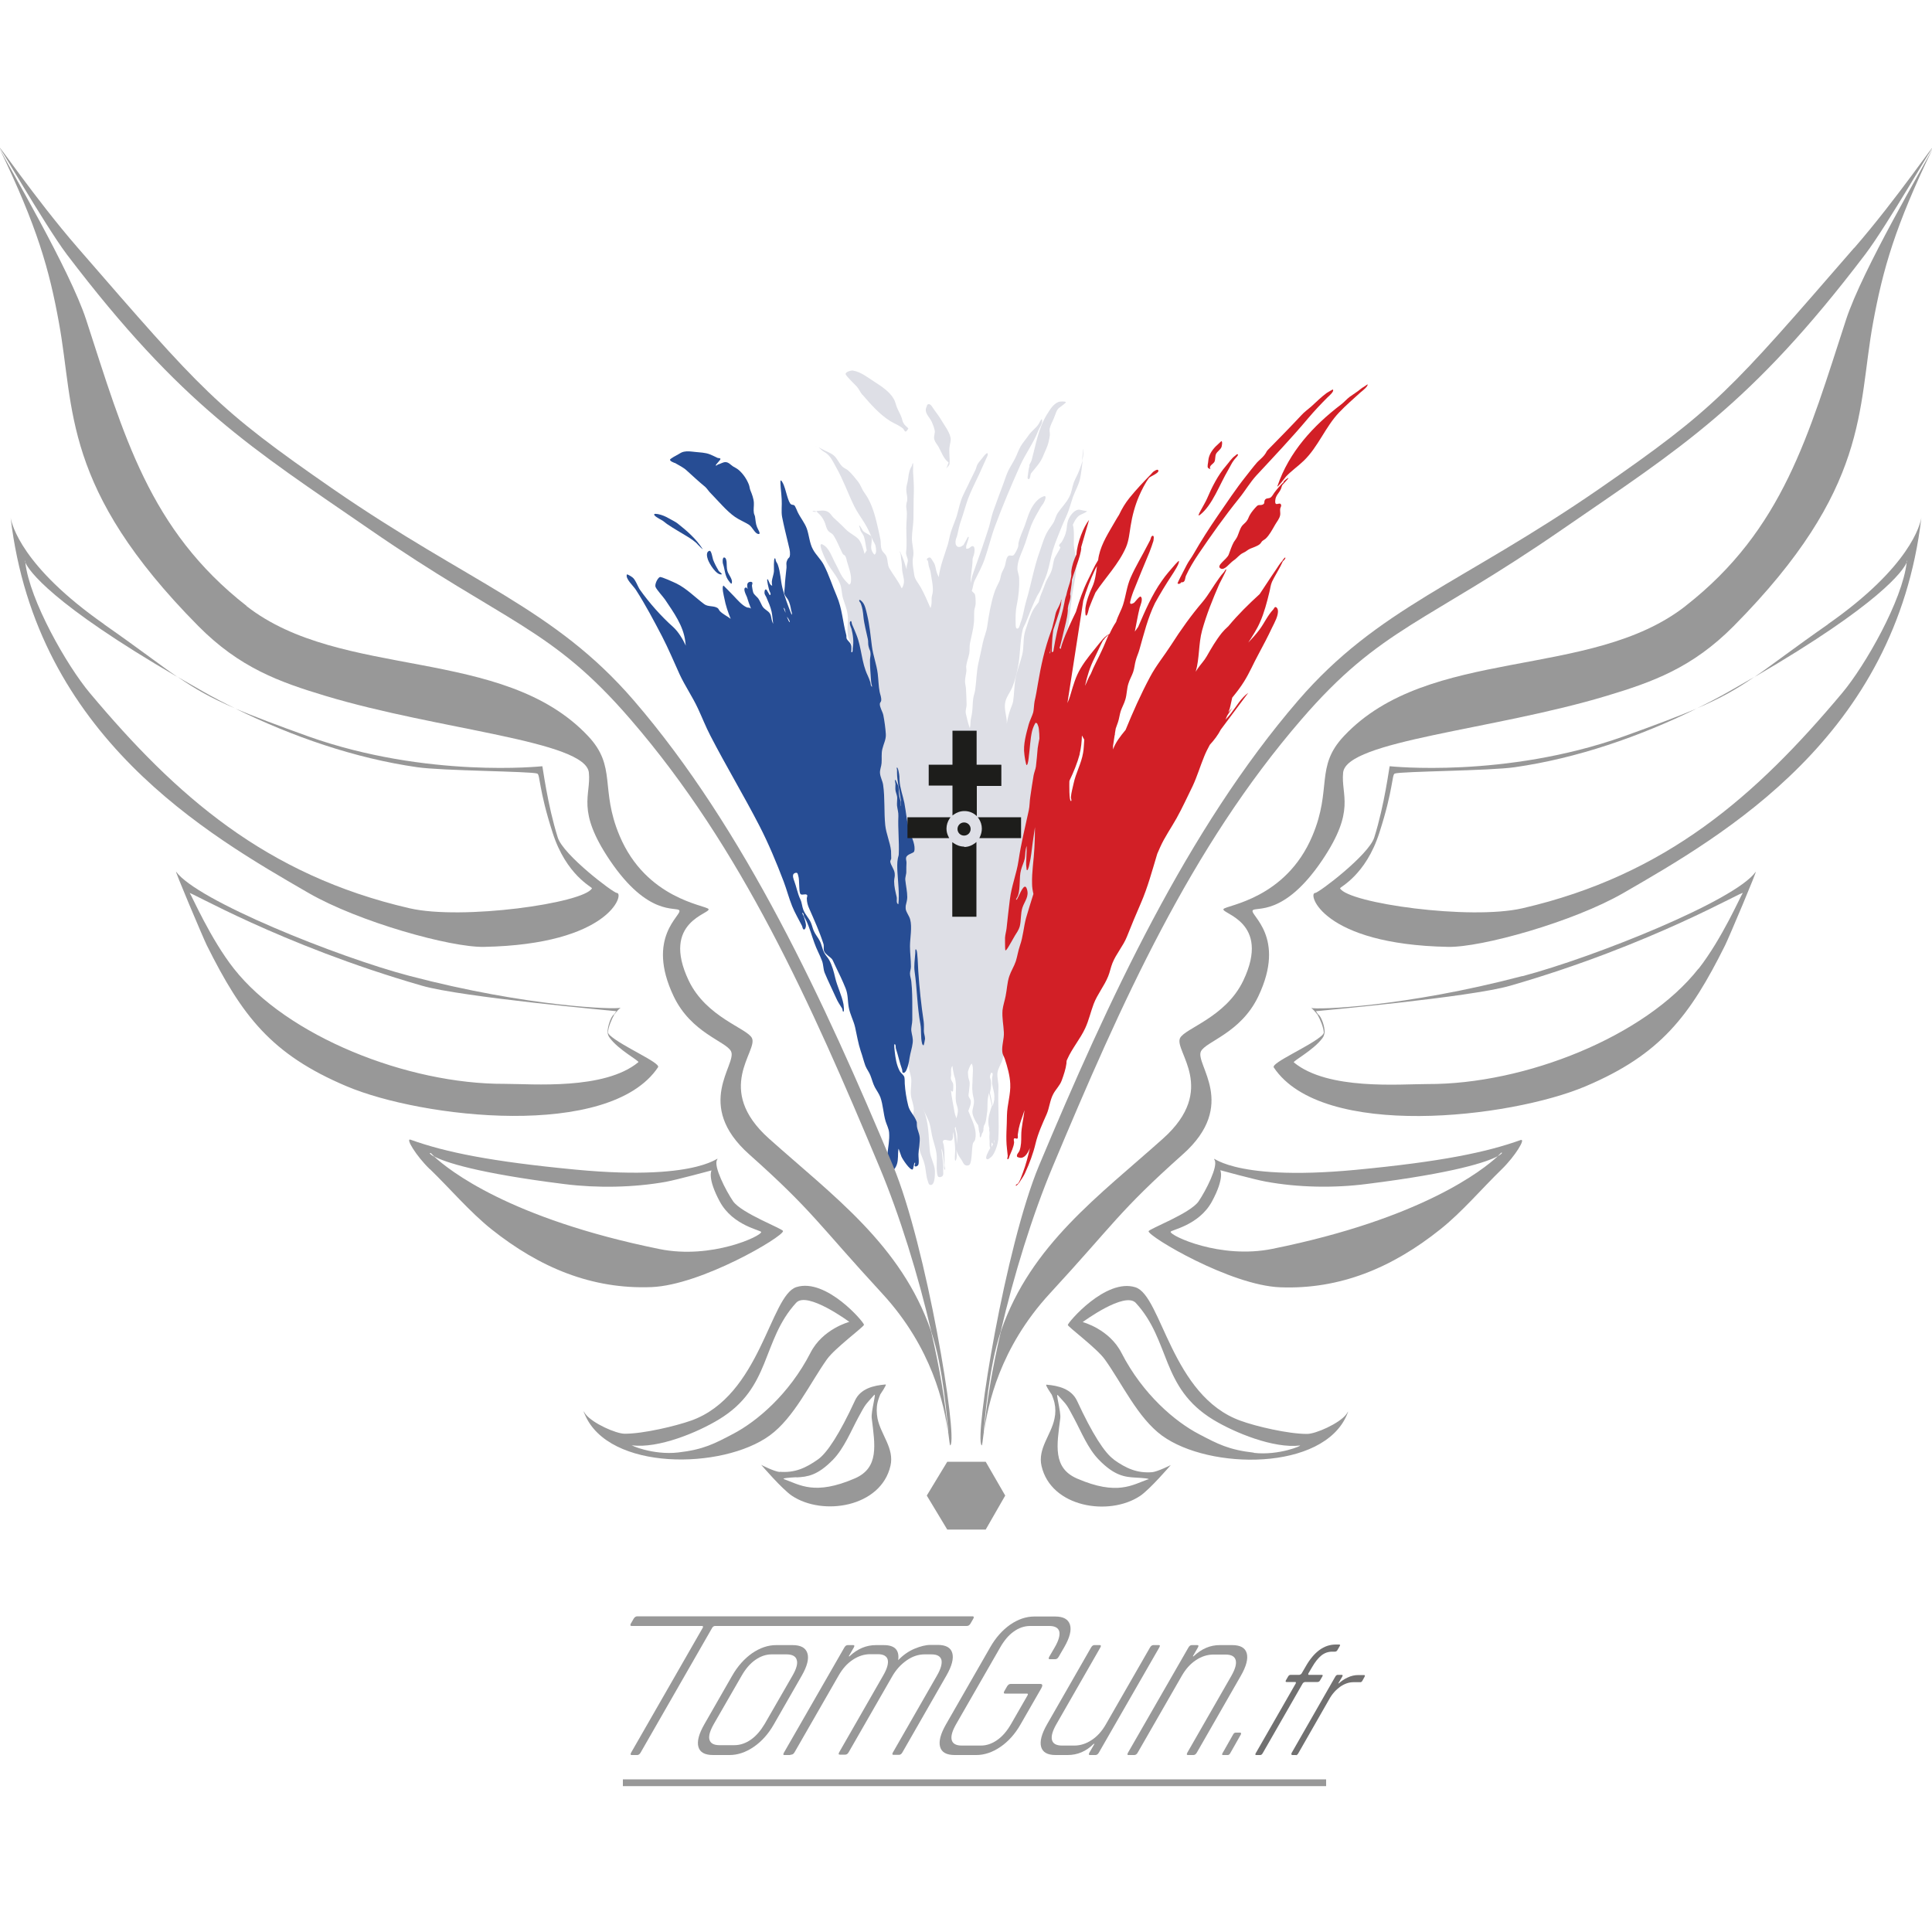 <?xml version="1.0" encoding="UTF-8"?><svg id="Calque_5" xmlns="http://www.w3.org/2000/svg" viewBox="0 0 100 100"><g id="Emblem"><g id="Flag"><path d="M44.65,20.44c.42.49.88,1.01,1.42,1.35.23.14.46.22.67.39.05.05.07.15.14.16.03,0,.15-.15.13-.17-.08-.09-.18-.15-.24-.26-.06-.09-.07-.21-.11-.31-.06-.17-.16-.33-.23-.5-.06-.15-.09-.32-.18-.47-.2-.35-.63-.64-.96-.85-.35-.22-.73-.54-1.15-.6-.08-.01-.38.06-.37.18,0,.09.49.55.57.64.12.13.18.3.3.44Z" style="fill:#dedfe6; stroke-width:0px;"/><path d="M48.38,22.38c0,.14-.06.22-.02.37.04.14.15.26.22.38.16.29.25.6.52.81l-.12.32c.05-.1.16-.15.17-.27.02-.29-.04-.59,0-.87.02-.16.08-.31.05-.47-.07-.33-.32-.63-.48-.91-.13-.23-.3-.42-.44-.64-.05-.08-.15-.24-.27-.16-.03.02-.03.06-.04.09-.17.32.12.52.25.79.07.16.17.39.17.57Z" style="fill:#dedfe6; stroke-width:0px;"/><path d="M53.29,24.11c-.06.17-.07.4-.1.58-.02.11.07.15.11.06.05-.1.01-.18.09-.28.23-.29.45-.5.6-.86.1-.26.23-.48.29-.76.02-.1.05-.22.06-.32.01-.12-.03-.22-.01-.34.04-.19.15-.37.22-.55.07-.15.13-.43.27-.53.03-.02.36-.26.35-.29-.02-.06-.32-.04-.37-.02-.29.11-.45.4-.61.65-.45.73-.57,1.55-.79,2.36-.03.1-.09.18-.13.28Z" style="fill:#dedfe6; stroke-width:0px;"/><path d="M42.07,26.48s.13.02.19.01c-.02-.02-.04-.03-.09-.04-.04,0-.12-.01-.1.02Z" style="fill:#dedfe6; stroke-width:0px;"/><path d="M42.34,23.17c-.06-.04-.15-.08-.15-.08,0,0,.07.04.15.08Z" style="fill:#dedfe6; stroke-width:0px;"/><path d="M56.06,23.25s-.04.51-.05.56c0,.01,0,.03,0,.04.03-.12.06-.25.06-.36,0-.1,0-.23,0-.23Z" style="fill:#dedfe6; stroke-width:0px;"/><path d="M56.28,26.46s-.22-.04-.23-.04c-.07-.01-.17-.05-.24-.04-.24.04-.46.35-.53.57-.05.15-.06.32-.08.48-.02.06-.03.13-.05.2-.04.13-.15.36-.21.44-.04.05-.12.1-.12.18,0,.03.06.05.06.08.01.08-.29.49-.32.63-.05.18-.07.4-.13.57-.07.21-.2.38-.29.58-.07.17-.12.33-.19.5-.08.17-.14.36-.19.56-.09.12-.19.24-.26.36-.19.32-.31.76-.43,1.11-.13.4-.06.84-.16,1.25-.1.4-.26.79-.34,1.2-.08.4-.07.81-.13,1.21-.03.16-.11.31-.16.47-.08.22-.13.46-.17.69,0-.04,0-.08,0-.13-.02-.3-.13-.61-.09-.91.04-.33.26-.56.38-.86.13-.31.21-.66.28-.99.14-.64.1-1.32.25-1.96.03-.15.13-.28.18-.42.18-.45.35-.91.57-1.34.05-.1.13-.2.17-.3.11-.28.24-.57.34-.86.13-.4.19-.83.31-1.23.13-.42.3-.8.46-1.21.11-.28.26-.56.36-.85.08-.23.14-.46.22-.69.12-.32.3-.62.37-.96.06-.3.09-.61.13-.92-.05.18-.12.36-.18.52-.08.22-.2.41-.28.62-.09.25-.11.52-.24.76-.15.3-.4.54-.59.82-.09.14-.13.31-.2.46-.08.15-.19.28-.28.42-.22.34-.32.73-.45,1.1-.31.85-.45,1.74-.71,2.6-.11.36-.14.73-.28,1.08-.02.06-.07.29-.14.32-.13.05-.12-.18-.12-.23-.01-.33-.01-.66.06-.99.09-.44.14-.91.12-1.37,0-.17-.09-.34-.09-.51,0-.35.16-.69.29-1.01.17-.41.27-.83.43-1.24.13-.32.33-.65.5-.95.05-.08.12-.15.16-.24.03-.06.17-.37-.02-.3-.31.1-.54.42-.68.71-.13.26-.19.51-.29.78-.11.3-.26.6-.33.91-.02.08,0,.16-.03.23-.03.1-.14.32-.21.4-.1.11-.23-.05-.33.1-.09.14-.09.33-.14.48-.04.13-.12.25-.17.38-.05.13-.05.27-.11.4-.1.21-.21.41-.28.64-.17.55-.27,1.12-.35,1.69-.04.29-.17.57-.23.86-.07.35-.15.71-.23,1.06-.1.46-.1.94-.17,1.41-.02.13-.07.25-.09.38-.04.24-.03.48-.06.72-.02.21-.09.38-.09.6,0,.08-.01.16-.03.25,0-.02-.01-.03-.02-.05-.08-.22-.14-.49-.19-.72-.03-.17.05-.32.04-.49,0-.25-.02-.49-.03-.74,0-.14-.05-.28-.05-.43,0-.18.05-.34.07-.52.01-.11-.03-.21,0-.32.03-.2.11-.4.15-.6.03-.18,0-.36.04-.55.07-.35.17-.69.2-1.05.02-.21,0-.43.02-.64.02-.12.07-.23.07-.36,0-.12,0-.37-.05-.48,0-.01-.12-.12-.13-.13,0,0-.01-.02-.02-.03,0,0,0,0,0,0,.07-.18.07-.38.16-.55.18-.37.38-.72.51-1.11.19-.54.32-1.11.52-1.65.4-1.08.84-2.12,1.31-3.17.28-.62.7-1.18.94-1.81.06-.16.2-.32.2-.5,0-.03,0-.09-.03-.09-.02,0-.14.23-.15.25-.15.22-.36.35-.52.58-.13.19-.29.37-.41.57-.11.19-.18.41-.28.61-.11.22-.25.43-.36.65-.1.21-.17.44-.25.66-.18.49-.37.98-.54,1.47-.09.27-.14.55-.22.82-.26.81-.54,1.62-.83,2.42-.05.15-.07.3-.1.45-.03-.39.09-.81.09-1.2,0-.04,0-.08.02-.12,0-.02.01-.04.02-.06.04-.08.13-.49-.02-.53-.12-.03-.16.16-.35.13,0-.04,0-.09,0-.14.03-.08.05-.17.08-.25,0-.02.09-.22.03-.23-.02,0-.08.11-.08.12-.05.1-.11.2-.17.31-.05.03-.11.08-.15.09-.21.06-.28-.11-.26-.3.01-.11.07-.21.09-.31.06-.25.1-.5.19-.74.13-.37.23-.75.36-1.12.16-.43.38-.85.57-1.26.13-.27.24-.55.37-.82.02-.05.13-.23.07-.29-.05-.04-.23.2-.25.23-.08.11-.18.2-.25.32-.06.09-.07.2-.12.31-.09.2-.2.39-.29.59-.15.34-.34.65-.46,1-.11.32-.16.66-.28.97-.08.22-.17.43-.24.65-.07.22-.1.44-.16.65-.17.55-.4,1.11-.47,1.69-.04-.07-.07-.15-.1-.23-.07-.2-.06-.4-.19-.57-.03-.04-.1-.19-.16-.21-.06-.02-.19.04-.16.12,0,.02.04.03.05.05.01.02.03.19.03.2.02.14.09.26.11.4.04.32.14.68.11,1.01-.01.11-.06.22-.06.34,0,.18.01.34-.06.49-.16-.36-.31-.73-.51-1.08-.12-.21-.3-.4-.33-.64-.03-.23-.09-.49-.08-.72,0-.13.04-.25.04-.38,0-.26-.08-.51-.08-.77,0-.34.07-.67.08-1.01.01-.47,0-.93.02-1.4.01-.36-.02-.7-.04-1.06,0-.03.01-.43,0-.43-.04-.02-.04.09-.06.13-.02.04-.04.07-.06.11-.12.24-.11.45-.16.7-.03.15-.08.28-.07.44,0,.15.05.29.05.44,0,.22-.02.09-.05.32-.02.15.03.29.03.44,0,.26-.03.52-.03.78,0,.42.04.81-.01,1.23-.02.16.08.29.09.44,0,.08-.05.24-.06.31,0,.05,0,.1,0,.15-.05-.14-.1-.29-.14-.43-.02-.06-.18-.48-.22-.5-.03-.02.03.07.04.11.03.13.02.26.05.39.03.17.02.34.04.5.04.32.17.53.02.84-.01.03-.03.05-.05.07-.17-.37-.45-.71-.64-1.04-.1-.18-.07-.4-.14-.59-.06-.16-.17-.2-.24-.34-.09-.2-.04-.35-.08-.56-.03-.18-.08-.37-.12-.56-.12-.53-.26-1.1-.53-1.58-.07-.13-.17-.25-.24-.37-.09-.15-.15-.33-.26-.47-.15-.19-.33-.42-.51-.58-.09-.09-.22-.12-.31-.21-.18-.17-.26-.43-.46-.59-.18-.14-.42-.21-.62-.33-.05-.03-.11-.06-.17-.09.02,0,.03.02.04.03.1.08.16.16.27.22.31.16.45.5.62.8.37.65.61,1.35.94,2.02.14.29.35.57.52.85.16.26.3.54.4.82.05.14.15.24.18.39.02.1.07.38-.06.44,0,0,0,0,0,0-.07-.07-.12-.16-.15-.25-.07-.21.08-.52-.03-.71-.04-.07-.31-.16-.41-.27-.02-.02-.17-.3-.19-.28-.03.03.02.09.03.13.01.04.02.09.03.13.05.12.14.19.18.32.07.23.09.48.14.71-.04.06-.08.12-.11.18-.08-.31-.18-.63-.34-.79-.19-.18-.43-.28-.62-.47-.21-.22-.44-.42-.66-.63-.08-.08-.13-.18-.22-.25-.2-.15-.4-.1-.63-.08,0,0-.02,0-.03,0,.03.03.04.06.09.1.19.16.33.39.4.64.03.11.08.25.16.32.1.09.17.09.25.21.18.29.3.61.45.91.07.13.09.05.16.17.04.06.06.19.08.26.08.29.21.6.21.9,0,.13,0,.27-.1.3-.12-.12-.23-.23-.34-.39-.14-.21-.21-.41-.33-.63-.23-.41-.35-.89-.71-1.06-.27-.13.09.63.22.9.2.4.54.73.7,1.16.09.25.07.52.16.78.11.33.22.6.24.96.01.32-.07.66.01.97.04.17.16.32.19.49.06.32.09.65.17.97.06.27.19.51.25.78.05.25.04.52.11.77.07.28.23.54.31.83.06.25.06.51.1.77.05.28.2.53.25.82.2,1.19.16,2.42.29,3.62.05.48.11.99.2,1.46.05.27.19.53.2.81,0,.19-.04.38-.03.57.05.76.28,1.5.38,2.25.07.52.16,1.03.23,1.55.04.27,0,.54.04.81.04.27.12.52.14.8.02.21,0,.43.02.64.03.28.07.23.12.5.07.37.03.74.06,1.11.03.26.1.5.1.77,0,.33.04.66.03.99,0,.33-.07.65-.02.98.03.25.14.47.13.73,0,.24-.05.49-.02.73.03.24.14.46.15.71,0,.16-.06.31-.04.47,0,.02,0,.05.01.07-.01.01-.02.02-.04.04l.09.16c.02.06.04.13.05.19.08.47.13.92.29,1.38.07.19.14.33.19.52.08.29.07.6.17.88.03.08.04.19.12.21.28.07.25-.65.25-.75-.03-.34-.22-.63-.26-.98-.06-.6-.05-1.27-.22-1.85-.04-.15-.1-.28-.16-.41.11.25.25.49.34.74.1.29.11.57.19.86.1.37.21.64.21,1.04,0,.13-.04.86.08.93.06.04.18.01.22-.05.06-.08.02-.19.03-.29.02-.28-.03-.55-.06-.83,0-.09-.06-.34-.02-.26.09.18.09.61.13.82.01.08-.03.19.03.24.06.05-.01-.15-.01-.23,0-.08,0-.17,0-.25,0-.27,0-.51-.04-.78-.01-.08-.08-.18-.03-.24.09-.12.34.07.45-.03.08-.07.05-.3.05-.43.02.07.04.13.05.2.04.27.07.53.07.8,0,.07-.04.45,0,.49.03.05.07-.12.07-.13.02-.15,0-.29-.01-.44.02.14.09.29.27.54.06.08.09.21.18.26.06.04.17.04.23-.01.14-.15.11-.89.18-1.11.02-.07.1-.12.11-.19.13-.51-.18-1.04-.35-1.49.05-.15.13-.29.13-.46,0-.14-.06-.17-.11-.28,0-.01,0-.03-.01-.04,0-.07.01-.14.02-.19.01-.15.04-.32.04-.47,0-.1-.05-.2-.07-.3-.01-.09-.02-.19-.02-.29.03-.11.07-.22.12-.32.02-.04.05-.07.08-.1.1.18.04.6.04.76,0,.32-.04.43,0,.75.02.22.09.3.07.52-.03.31-.15.42-.02.73.03.08.13.3.24.43,0,.06.02.11.03.16,0,.06,0,.11.02.17,0,.02.02.06.03.09,0,.01,0,.02,0,.03,0,.02,0,.16.02.18.04.03.08-.14.09-.16,0,0,0-.02,0-.03.04-.04.06-.11.07-.13.01-.04.02-.09.01-.13.01-.05.02-.09.02-.14.12-.15.14-.49.16-.61.05-.26.02-.47.04-.72.01-.13.04-.25.07-.38l.15.66c-.09.3-.21.6-.18.9,0,.1.03.19.05.29h0c-.03.07.01.14.01.21,0,.08-.01.16-.01.23,0,.11.02.22.01.33,0,.03,0,.22.04.22-.13.24-.28.51-.19.58.07.05.16-.05.23-.1.06-.05.11-.13.15-.2.1-.18.2-.5.22-.71.06-.9-.03-1.8.01-2.7.01-.25-.08-.51-.05-.76.03-.23.19-.45.26-.68.08-.26.08-.55.17-.8.05-.14.16-.25.23-.39.12-.24.21-.5.36-.72.13-.22.3-.39.38-.64.12-.34,0-.73.08-1.09.15-.65.34-1.26.47-1.91.28-1.41.74-2.76.82-4.2.02-.41.09-.85.07-1.25-.02-.63-.13-1.26-.15-1.9-.03-.84,0-1.68.04-2.53.03-.59.23-1.17.27-1.76.04-.63.05-1.26.06-1.89,0-.3.12-.58.16-.87.03-.24.02-.48.04-.72.07-.71.36-1.38.45-2.09.05-.41.09-.82.15-1.23.08-.55.24-1.14.22-1.7-.01-.31-.1-.63-.13-.94-.01-.13.04-.78-.05-1.05.09-.18.15-.33.32-.47.06-.05.45-.19.41-.25ZM49.52,59.23c0-.28-.03-.57-.1-.84.01-.02.03-.05.04-.07.02.17.09.33.09.5,0,.18-.02.31-.03.42ZM49.51,57.9c-.03-.1-.08-.21-.1-.32-.06-.37-.15-.75-.19-1.14.03.04.07.07.09.06.04-.02.03-.31.03-.35-.01-.14-.09-.18-.12-.3-.02-.07.01-.14.01-.21,0-.15-.03-.38.07-.47,0,.08.02.16.03.23.03.17.06.31.11.43.03.18.05.36.04.53,0,.22-.03.44,0,.66.02.15.1.29.1.45,0,.15-.04.29-.08.43ZM51.32,59.39c0-.06,0-.15,0-.18,0-.03.01-.06.02-.09,0,.04.04.09.06.1-.03.05-.06.11-.09.17ZM51.45,59.15s0-.11,0-.16c.01.03.02.06.02.09,0,.02,0,.05-.02.08ZM51.47,56.89c-.02.12-.05.24-.09.36-.04-.23-.09-.46-.14-.69.03-.13.05-.25.06-.39,0-.08,0-.15-.01-.23-.01-.08-.06-.15-.05-.22.01-.07.05-.24.11-.19.07.06,0,.19,0,.28,0,.09,0,.19,0,.28.04.27.15.52.11.8Z" style="fill:#dedfe6; stroke-width:0px;"/><path d="M62.65,24.27c-.1-.16.16-.26.21-.37.06-.13.02-.29.09-.42.07-.12.21-.2.27-.33.02-.04.07-.3,0-.32,0,0-.28.26-.3.28-.2.21-.36.45-.38.75,0,.08-.07.29-.01.36.03.03.14.08.12.04Z" style="fill:#d21f26; stroke-width:0px;"/><path d="M66.45,24.95c-.18.16-.34.35-.49.55-.06.08-.12.21-.21.26-.09.05-.22.01-.28.12-.06.1.02.18-.12.24-.12.05-.2-.02-.3.08-.12.12-.27.3-.35.44-.07.11-.09.23-.18.34-.07.09-.17.16-.24.25-.11.16-.16.37-.24.55-.05.1-.12.19-.18.28-.11.2-.18.43-.26.64-.09.25-.67.57-.43.72.21.13.46-.26.68-.41.17-.11.31-.31.49-.39.16-.07.23-.16.37-.22.16-.07.35-.12.49-.23.05-.04.08-.1.12-.15.05-.05.12-.08.18-.13.2-.18.36-.49.5-.73.09-.16.22-.3.26-.49.02-.1-.01-.21,0-.32,0-.07.07-.14.05-.21-.05-.22-.35.16-.3-.26.02-.23.19-.36.28-.55.03-.05.05-.17.08-.22.03-.04.33-.35.32-.36-.03-.04-.23.15-.25.17Z" style="fill:#d21f26; stroke-width:0px;"/><path d="M70.78,19.89s-.07.06-.11.08c-.17.12-.1.05-.25.17-.18.15-.37.26-.56.4-.16.12-.28.27-.45.4-1.43,1.09-2.69,2.45-3.29,4.22-.05.15.41-.45.44-.49.28-.3.62-.53.92-.82.75-.72,1.12-1.76,1.84-2.51.35-.37.73-.69,1.1-1.03.05-.04.42-.33.36-.41Z" style="fill:#d21f26; stroke-width:0px;"/><path d="M61.12,30.17c.03-.07.08,0,.15-.06.08-.06.07-.2.11-.3.17-.38.42-.79.65-1.13.67-.99,1.35-1.95,2.1-2.88.31-.38.57-.83.9-1.19.9-.97,1.82-1.94,2.67-2.95.33-.39.66-.74,1.02-1.1.03-.03.38-.32.26-.4,0,0-.22.12-.31.18-.29.21-.54.47-.81.71-.17.15-.35.27-.5.44-.56.6-1.13,1.18-1.71,1.77-.13.13-.07.12-.21.3-.11.14-.26.25-.38.38-.2.23-.38.47-.57.71-.52.65-1,1.38-1.47,2.06-.44.64-.85,1.28-1.24,1.96-.11.2-.26.38-.36.58-.11.21-.22.42-.33.64-.05.1-.15.3-.14.31.04.04.14.02.16-.03Z" style="fill:#d21f26; stroke-width:0px;"/><path d="M62.11,26.65c.65-.51.99-1.53,1.48-2.36.1-.17.17-.34.29-.49.08-.11.24-.24.19-.28-.04-.04-.1.04-.14.07-.19.13-.32.35-.47.52-.42.48-.74,1.12-.99,1.71-.12.28-.6,1.02-.37.83Z" style="fill:#d21f26; stroke-width:0px;"/><path d="M66.39,29.01c-.15.15-.25.34-.37.51-.28.4-.54.82-.82,1.23-.57.52-1.11,1.05-1.61,1.65-.01.01-.02.03-.04.04-.11.1-.22.21-.31.32-.31.39-.54.79-.78,1.21-.13.23-.32.42-.47.64-.03.05-.07.1-.1.16.2-.69.14-1.44.33-2.14.23-.83.55-1.62.89-2.4.04-.09.38-.71.36-.75-.03-.05-.08.09-.12.13-.14.16-.13.15-.26.33-.29.39-.53.84-.84,1.21-.59.69-1.14,1.46-1.63,2.23-.36.56-.79,1.08-1.1,1.67-.47.88-.88,1.8-1.26,2.73-.28.34-.51.63-.65,1.01,0-.06,0-.12,0-.18l.08-.53.03-.11s-.01.02-.02.04l.05-.3c.04-.11.08-.23.12-.34.06-.18.08-.38.14-.57.07-.2.18-.39.24-.6.08-.27.07-.56.16-.83.06-.2.17-.38.24-.58.07-.2.08-.42.14-.62.05-.19.14-.37.19-.56.23-.81.43-1.63.8-2.39.27-.49.56-.97.87-1.44.07-.11.45-.67.36-.75,0,0-.11.1-.18.18-.24.28-.48.54-.69.85-.52.73-.87,1.56-1.23,2.39l-.17.24s.01-.04.01-.06c.08-.39.14-.78.24-1.17.02-.09.2-.47.05-.58-.06-.04-.31.3-.33.31-.06.04-.17.1-.21.04-.04-.05.11-.48.16-.61.28-.69.55-1.37.84-2.05.03-.06.19-.53.2-.57.01-.09.05-.26-.03-.27-.1,0-.1.17-.15.25-.04.07-.07.14-.11.21-.29.57-.63,1.12-.89,1.71-.2.46-.24.92-.39,1.4-.1.31-.27.58-.36.89-.13.19-.24.4-.34.62-.04.02-.11.06-.15.09-.15.11-.26.25-.38.4-.33.42-.68.81-.96,1.28-.27.45-.38.87-.53,1.37-.04.15-.1.3-.16.44l.82-5.3c.16-.55.36-1.08.61-1.61.01-.02.05-.1.1-.18-.05.37-.09.74-.24,1.07-.16.35-.31.73-.36,1.11,0,.04-.02.36.03.38.08.04.14-.34.16-.39.1-.27.22-.54.33-.8.52-.78,1.2-1.47,1.58-2.34.15-.35.18-.74.24-1.1.08-.52.23-1.08.44-1.56.12-.28.32-.68.51-.93.07-.09.56-.26.48-.4-.03-.06-.14,0-.2.04-.08.04-.13.12-.19.18-.38.39-.75.78-1.09,1.2-.22.27-.4.57-.55.89-.07.11-.14.22-.2.33-.32.56-.7,1.13-.84,1.77-.02.08-.03.16-.04.24-.21.33-.34.66-.52,1.01-.27.54-.46,1.1-.63,1.67-.26.54-.52,1.08-.71,1.64-.03.09-.06.19-.08.29-.01-.03-.03-.05-.05-.04,0,0,0,0-.01,0,.01-.05.02-.1.04-.15h0s0,0,0,0c.05-.19.1-.38.14-.57.09-.41.22-.81.25-1.23,0-.04,0-.08,0-.12.01-.06.02-.11.03-.17.03-.1.15-.42.09-.56.01-.09.03-.18.04-.27.02-.16.05-.32.05-.48,0,0,0,0,0,0,.06-.21.14-.42.21-.63.09-.27.19-.54.25-.83,0-.03.04-.16.02-.22l.41-1.42c-.28.34-.62,1.19-.65,1.78-.13.28-.24.58-.27.9,0,.08,0,.16,0,.23,0,0,0,0,0,0,0,0-.06.28-.07.32-.05.16-.14.42-.19.67-.06.14-.09.35-.1.4-.04.21-.09.43-.15.64-.18.57-.3,1.16-.4,1.75,0,.04-.02.09-.02.13-.02,0-.05.01-.08.03,0-.25.01-.49.03-.74.01-.14.03-.28.05-.42.1-.3.21-.61.3-.91.04-.13.07-.28.1-.42.01-.07.02-.23.02-.23-.03-.01-.02.06-.03.09-.01.04-.03.07-.04.11-.05.12-.1.22-.16.33-.08.15-.09.3-.13.45-.04.16-.08.32-.12.48-.02.06-.04.12-.06.18-.33.9-.52,1.77-.68,2.72-.05.3-.1.6-.17.9-.03.15-.04.46-.07.57-.04.15-.19.46-.23.61-.13.48-.3,1.06-.23,1.55,0,.05.08.58.12.57.07,0,.11-.41.11-.43.06-.43.07-.9.17-1.33.04-.15.1-.3.18-.43.02.01.05.02.08.03.04.09.08.18.09.29.02.17.03.33.03.5-.03.17-.07.33-.09.5-.03.32-.05.63-.09.94-.02.15-.09.3-.12.46-.06.36-.12.74-.17,1.1-.04.23-.03.48-.08.71-.19.87-.4,1.72-.53,2.6-.1.68-.37,1.33-.45,2.02-.06.5-.12.99-.17,1.49-.02.17-.07.32-.08.49,0,.07,0,.14,0,.21,0,.04,0,.44.02.44.04.02.14-.16.15-.17.12-.19.22-.39.34-.59.09-.14.2-.3.25-.47.08-.31.04-.67.14-.98.12-.35.36-.58.23-.97-.13-.4-.39.34-.47.46-.02.03-.04.11-.08.1-.04-.01.06-.12.1-.24.06-.2.07-.43.08-.64.01-.22.01-.46.07-.67.05-.2.15-.38.19-.58.03-.15.02-.31.05-.46.01-.07.03-.14.05-.2,0,.17,0,.33-.01.49,0,.21-.04.42,0,.64,0,.04,0,.14.04.13.05-.02.1-.24.11-.3.09-.37.12-.74.17-1.11.04-.27.08-.54.12-.82,0,.37-.01.73-.03,1.09-.03.62-.14,1.23-.12,1.85,0,.17.03.35.07.52-.13.41-.26.83-.38,1.24-.13.48-.15.96-.32,1.44-.09.26-.13.54-.21.8-.09.27-.25.51-.34.78-.11.33-.12.69-.19,1.03-.05.25-.13.48-.16.73-.03.41.05.74.07,1.14.02.34-.12.69-.08,1.02.01.13.09.24.13.36.13.4.26.85.28,1.28.03.54-.16,1.09-.17,1.63,0,.58-.07,1.15,0,1.73.01.13.03.25.04.38,0,.06-.05.17,0,.17.06,0,.07-.1.09-.16.09-.22.22-.47.24-.71,0-.07-.04-.15,0-.2.04-.04.13.03.17,0,.05-.05.01-.14.02-.2.02-.1.03-.21.05-.31.07-.34.2-.64.3-.96-.05.44-.17.87-.17,1.32,0,.27,0,.52-.09.78-.04.1-.16.19-.13.29,0,.05.08.05.12.07.25.06.42-.19.55-.5-.1.43-.21.86-.36,1.26-.07.18-.14.4-.24.56-.03.05-.14.06-.13.12.01.05.09-.05.13-.09.03-.03.06-.07.08-.11.09-.14.2-.29.27-.45.22-.48.42-1.01.54-1.52.12-.51.36-1.04.57-1.51.15-.34.17-.73.35-1.06.14-.26.34-.43.44-.71.1-.28.2-.57.24-.87,0-.05,0-.09.01-.14.01-.02.02-.05.03-.07.25-.57.67-1.05.93-1.61.19-.41.28-.84.44-1.26.19-.5.55-.93.75-1.43.09-.22.13-.46.22-.68.19-.48.56-.89.75-1.37.23-.58.47-1.16.72-1.73.36-.83.59-1.7.85-2.56.05-.12.1-.23.15-.34.23-.52.57-1,.85-1.5.3-.54.56-1.11.83-1.66.23-.49.39-1.03.6-1.54.08-.2.18-.4.29-.6.22-.24.42-.5.57-.79l1.42-1.9c-.38.27-.61.7-.9,1.07-.09.11-.18.22-.28.32.03-.07.06-.14.09-.21l.26-.4c-.07.07-.13.15-.2.23.02-.06.05-.13.07-.19.05-.18.08-.38.13-.57.22-.27.43-.54.61-.83.29-.46.49-.95.75-1.42.24-.45.48-.9.7-1.37.12-.25.35-.64.3-.92-.01-.06-.05-.14-.12-.15-.06,0-.08.09-.12.13-.3.32-.45.69-.71,1.04-.18.24-.38.46-.58.67.22-.34.45-.69.61-1.06.21-.47.36-1.04.48-1.54.05-.19.06-.37.14-.55.13-.27.3-.54.44-.81.04-.07.07-.15.11-.23.04-.07.14-.11.14-.2,0-.06-.1.07-.14.12ZM57.12,33.13c.05-.1.2-.23.27-.29-.13.29-.24.58-.36.83-.18.4-.41.8-.57,1.21-.13.2-.19.41-.3.62.11-.5.25-.97.5-1.46.15-.3.28-.61.44-.91ZM55.88,39.03c.08-.32.11-.64.12-.96.04.07.08.14.12.21,0,.01,0,.02,0,.03-.02.22-.02.45-.06.66-.09.55-.38,1.05-.49,1.58-.05.24-.12.46-.14.71,0,.07.06.21,0,.2-.1-.02-.08-.87-.08-.98,0-.02,0-.05.01-.08.21-.44.4-.9.53-1.38ZM54.36,33.8s-.02.01-.03.02c0-.03.01-.06.02-.09.02-.12.04-.24.05-.36l-.04.43Z" style="fill:#d21f26; stroke-width:0px;"/><path d="M34.93,23.96c.2.12.44.23.61.39.32.29.63.58.96.85.08.07.15.18.22.26.23.24.45.48.68.72.2.21.42.42.65.58.22.15.47.25.7.39.21.13.32.49.52.49.13,0-.05-.25-.09-.37-.07-.17-.07-.35-.1-.53-.01-.06-.05-.12-.06-.19-.03-.17.01-.36,0-.53-.01-.21-.1-.45-.18-.64-.04-.1-.04-.2-.08-.3-.11-.28-.29-.55-.52-.75-.09-.08-.2-.13-.3-.19-.12-.08-.24-.23-.4-.22-.12,0-.25.09-.37.12-.04.01-.1.09-.12.05-.02-.04.26-.29.24-.34-.02-.05-.1-.03-.15-.05-.13-.06-.26-.13-.39-.18-.24-.1-.53-.1-.79-.13-.19-.02-.38-.05-.56-.01-.11.02-.2.08-.3.14-.07.04-.44.23-.42.28.02.09.16.12.23.16Z" style="fill:#274d94; stroke-width:0px;"/><path d="M34.23,26.91c.12.06.21.16.32.23.34.23.7.43,1.04.64.15.09.42.27.53.41.02.02.33.34.23.2-.33-.51-.79-.91-1.27-1.29-.14-.11-.31-.18-.46-.27-.17-.1-.36-.18-.56-.22-.04,0-.15-.03-.19,0-.08.07.29.26.34.29Z" style="fill:#274d94; stroke-width:0px;"/><path d="M37.18,29.51c-.1-.16-.2-.36-.27-.54-.03-.09-.09-.48-.18-.46-.2.04-.14.31-.09.45.08.23.44.81.7.77.09-.01-.12-.13-.16-.21Z" style="fill:#274d94; stroke-width:0px;"/><path d="M37.49,28.85c-.11,0-.09.27-.07.33.1.29.09.57.26.83.06.08.18.27.2.17.05-.21-.17-.42-.23-.63-.04-.14-.03-.3-.04-.44,0-.05-.03-.26-.12-.25Z" style="fill:#274d94; stroke-width:0px;"/><path d="M47.6,58.85c-.02-.2-.12-.37-.14-.56-.02-.22.03-.15-.07-.36-.12-.25-.31-.42-.38-.7-.09-.35-.16-.78-.18-1.14,0-.06,0-.31-.03-.37-.06-.11-.18-.18-.24-.3-.16-.31-.21-.65-.25-1,0-.07-.02-.14-.02-.2,0-.06-.02-.2.03-.17.06.04.03.15.05.22.12.36.19.72.32,1.08.02.06,0,.15.04.17.21.11.34-.66.35-.77.04-.26.13-.51.16-.77.03-.25-.04-.39-.07-.62-.02-.18.05-.38.05-.56,0-.21,0-.41,0-.62,0-.46,0-.92-.05-1.37-.01-.14-.07-.28-.07-.42,0-.12.05-.24.05-.36,0-.35-.05-.7-.05-1.05,0-.42.12-.98.01-1.39-.05-.19-.19-.34-.23-.53-.01-.06,0-.12,0-.18.03-.14.08-.3.08-.44,0-.29-.07-.59-.1-.88-.02-.16.06-.31.05-.46,0-.16,0-.29.01-.45,0-.09-.04-.18-.02-.26.05-.2.39-.21.42-.33.08-.28-.12-.71-.21-.96-.18-.49-.2-1.03-.3-1.54-.08-.39-.23-.77-.25-1.17,0-.14-.01-.28-.04-.42-.02-.12-.06-.25-.09-.24-.04.01,0,.08,0,.12,0,.05,0,.11,0,.16,0,.4.12.84.17,1.24,0,.06.03.13.03.19.01.13.01.3,0,.29-.01,0,0-.15-.01-.23-.02-.09-.05-.18-.07-.27-.04-.19-.01-.39-.07-.58-.02-.06-.13-.29-.14-.29-.04,0,0,.12.01.22,0,.13-.02.25.01.38.03.12.08.23.08.35,0,.13-.02.26-.01.39.02.18.08.36.07.54-.03.66.05,1.31.02,1.97,0,.08-.04.16-.05.24-.04.19-.03.46-.02.66.03.55.11,1.14.05,1.69-.01,0-.03-.01-.04-.02-.08-.08-.02-.24-.05-.36-.06-.26-.13-.53-.13-.8,0-.18.05-.23.03-.41-.02-.22-.2-.41-.23-.61,0-.06.04-.11.05-.16,0-.03-.01-.39-.01-.4-.05-.45-.25-.87-.3-1.33-.07-.69-.01-1.4-.11-2.09-.03-.2-.14-.38-.16-.59-.02-.18.07-.36.08-.53.02-.25-.02-.48.04-.73.06-.26.2-.5.18-.78-.02-.31-.07-.67-.13-.98-.04-.18-.19-.4-.18-.58,0-.06.06-.1.07-.16.02-.17-.05-.31-.08-.46-.06-.31-.06-.63-.1-.95-.06-.48-.24-.93-.3-1.41-.07-.56-.12-1.09-.25-1.64-.05-.2-.1-.5-.25-.66-.04-.04-.12-.13-.15-.09-.04.05.06.12.08.19.08.22.11.43.13.66.04.41.15.78.23,1.17.03.13,0,.26.04.39.05.22.09.15.1.39,0,.12-.04.25-.03.37,0,.31.03.62.05.93,0,.06.01.12.02.19,0,.06.07.22.02.19-.06-.05-.05-.15-.07-.22-.04-.13-.09-.25-.14-.36-.32-.66-.31-1.43-.58-2.1-.07-.18-.15-.37-.23-.55-.02-.05-.02-.19-.07-.16-.11.06.02.34.04.39.08.31.13.68.07,1-.02.07.02.19-.05.22-.05.03-.01-.12-.02-.19,0-.07,0-.14-.03-.21-.04-.12-.17-.19-.22-.31-.02-.06,0-.13-.02-.19-.18-.66-.21-1.36-.49-2.01-.23-.53-.4-1.09-.67-1.61-.15-.29-.41-.52-.56-.8-.18-.32-.2-.74-.32-1.08-.11-.3-.33-.56-.47-.85-.01-.03-.14-.33-.17-.35-.05-.04-.13-.02-.18-.06-.14-.09-.27-.74-.35-.93,0-.02-.12-.32-.18-.3-.03,0-.01.24,0,.38.02.2.04.39.05.6.02.29-.03.62.02.9.09.46.21.94.32,1.4.04.17.1.37.09.55-.02.23-.07.11-.15.31-.07.17-.02.2-.03.37-.03.34-.08.65-.09.99,0,.08-.04.29-.02.37.04.12.14.21.2.32.08.17.12.34.15.53.01.06.05.13.04.19,0,.02-.01.03-.02.04,0,0,0,0,0-.01-.18-.45-.35-.9-.47-1.37-.1-.4-.1-.82-.24-1.21-.02-.06-.06-.11-.09-.17-.03-.05-.02-.18-.07-.16-.06.02-.04.57-.04.65-.01.19-.1.39-.11.55,0,.07,0,.14.02.21-.03,0-.05-.01-.07-.03-.1-.09-.13-.32-.18-.3-.05.02.08.52.1.59.02.07.1.16.05.22-.04.05-.08-.09-.12-.14-.04-.05-.06-.15-.12-.14-.06.02-.06.12-.06.18,0,.08.06.14.09.21.11.26.22.49.28.77.04.2.05.41.08.62-.02-.05-.05-.1-.06-.15-.04-.12-.04-.26-.1-.37-.11-.18-.3-.21-.41-.41-.07-.13-.12-.26-.2-.38-.04-.06-.21-.2-.25-.28-.03-.05-.08-.34-.08-.38,0-.06.05-.13.01-.18-.04-.04-.13-.03-.18,0-.09.05-.09.19-.05.35-.03-.05-.06-.08-.09-.08-.2.02.03.43.05.49.06.2.13.4.21.6-.01-.01-.03-.02-.05-.03-.05-.03-.13-.01-.18-.04-.23-.1-.48-.39-.65-.57-.06-.06-.53-.55-.54-.55-.11.05.02.55.04.65.07.38.19.72.33,1.07-.18-.14-.41-.24-.57-.41-.04-.05-.06-.12-.11-.15-.2-.13-.49-.05-.69-.2-.47-.35-.91-.81-1.44-1.07-.11-.05-.79-.37-.86-.33-.12.06-.27.37-.22.51.07.16.37.48.49.65.44.66.95,1.35,1.05,2.17,0,.08.02.15.03.22-.17-.36-.4-.73-.65-.96-.63-.56-1.24-1.25-1.73-1.94-.11-.16-.23-.53-.39-.64-.12-.09-.27-.16-.28-.15-.1.22.34.6.47.81.5.78.92,1.58,1.35,2.4.33.64.61,1.31.91,1.97.28.6.66,1.15.94,1.75.22.47.41.96.65,1.42.81,1.57,1.72,3.08,2.53,4.65.48.93.89,1.92,1.26,2.89.16.42.27.86.44,1.28.14.35.34.68.51,1.02.03.06.03.18.1.19.06.01.09-.09.1-.15.03-.14-.07-.4-.11-.53-.02-.06-.12-.2-.06-.18.06.02.05.12.08.19.03.06.07.13.1.19.18.37.29.79.43,1.17.11.32.28.62.4.94.07.19.06.41.13.6.18.44.4.87.59,1.3.09.21.2.37.32.56.03.05.01.18.07.16.05-.02,0-.36,0-.38-.09-.47-.32-.9-.43-1.37-.07-.31-.16-.64-.31-.92-.07-.13-.19-.24-.26-.38-.1-.19-.13-.42-.23-.61-.09-.18-.23-.33-.31-.52-.06-.14-.09-.29-.15-.43-.1-.23-.3-.42-.39-.66-.07-.18-.07-.36-.15-.53-.15-.31-.2-.64-.32-.96-.03-.08-.11-.28-.03-.37.04-.04.12-.07.17-.05.05.03.05.11.07.16.07.21.02.82.11.93.07.09.25-.03.34.05.04.04-.01.12-.01.18,0,.19.05.37.13.54.26.59.53,1.19.73,1.81.04.12-.01.27.04.39.07.16.3.28.41.41.04.05.14.3.17.35.19.39.37.76.53,1.16.13.33.1.63.16.97.06.36.25.69.33,1.04.09.4.16.84.29,1.23.09.25.15.51.24.76.07.18.19.32.26.5.08.2.13.42.23.61.09.17.22.34.29.53.14.4.15.84.27,1.24.06.19.16.37.18.58.03.39-.05.75-.09,1.13-.03.25.1.5.15.75.01.06-.02.18.04.19.07.01.1-.1.15-.15.17-.21.2-.41.21-.67,0-.2.02-.41.03-.41.01,0,.1.29.15.41.05.12.44.72.58.66.03-.01.07-.35.11-.35.06,0-.04.14,0,.18.05.04.13,0,.17-.05.07-.09.01-.47.02-.57.01-.3.09-.61.06-.92ZM38.96,31.09c.02.05.07.16.07.16,0,0-.05-.12-.1-.23.01.02.02.05.03.06ZM40.55,31.45s.06.05.07.08c.02.06.03.12.04.19-.04-.09-.07-.18-.11-.27ZM40.86,32.21s-.08-.14-.13-.29c.03.04.06.07.08.11.03.05.1.16.05.17Z" style="fill:#274d94; stroke-width:0px;"/><path d="M47.82,53.36c0-.17.01-.31-.01-.48-.13-.87-.22-1.73-.28-2.61-.02-.28-.02-.56-.05-.84,0-.02-.02-.32-.09-.29-.02,0-.01.24-.02.25-.02.29-.07.6-.03.89.13.91.13,1.82.3,2.73.06.33,0,.68.09,1.01,0,.02.03.07.07.09.02,0,.08-.31.08-.34,0-.14-.06-.27-.06-.4Z" style="fill:#274d94; stroke-width:0px;"/></g><polygon id="Medal" points="51.02 75.66 50.71 75.66 49.35 75.66 49.35 75.66 49.03 75.66 47.97 77.41 49.03 79.17 49.35 79.17 49.35 79.17 50.71 79.17 51.02 79.17 52.03 77.41 51.02 75.66" style="fill:#989898; stroke-width:0px;"/><g id="TomGun"><polyline points="32.24 92.45 68.64 92.45 68.64 92.1 32.24 92.1" style="fill:#989898; stroke-width:0px;"/><path d="M32.98,90.84h-.28c-.07,0-.08-.04-.03-.13l3.7-6.45c.04-.07.02-.1-.04-.1h-3.63c-.08,0-.09-.04-.05-.12l.15-.26c.05-.08.11-.12.19-.12h17.34c.08,0,.09.04.05.12l-.15.26c-.05.08-.11.12-.19.12h-13.02c-.07,0-.12.03-.16.1l-3.7,6.45c-.05.09-.11.13-.18.13Z" style="fill:#989898; stroke-width:0px;"/><path d="M37.75,90.84h-.84c-.43,0-.68-.14-.76-.42-.08-.28.02-.67.3-1.16l1.45-2.53c.28-.49.63-.88,1.03-1.16.41-.28.82-.42,1.25-.42h.84c.43,0,.68.14.77.42.09.28-.01.67-.29,1.16l-1.45,2.53c-.28.49-.63.88-1.04,1.16-.41.28-.83.42-1.25.42ZM37.24,90.33h.77c.3,0,.59-.1.86-.29.27-.19.5-.46.71-.81l1.44-2.5c.2-.35.28-.62.22-.81-.05-.19-.23-.29-.53-.29h-.77c-.3,0-.58.1-.85.29-.27.19-.5.46-.7.81l-1.44,2.5c-.2.35-.28.62-.23.81.05.19.22.29.52.29Z" style="fill:#989898; stroke-width:0px;"/><path d="M40.88,90.84h-.28c-.07,0-.07-.04-.02-.13l3.12-5.43c.05-.09.11-.13.18-.13h.28c.07,0,.08.04.03.13l-.26.45h.04c.41-.39.87-.58,1.37-.58h.4c.58,0,.82.26.75.78.25-.26.53-.46.84-.59.31-.13.59-.2.84-.2h.36c.43,0,.68.14.76.42.08.28-.02.67-.3,1.16l-2.28,3.98c-.05.09-.11.13-.18.13h-.28c-.07,0-.08-.04-.03-.13l2.27-3.96c.21-.36.28-.63.24-.82-.05-.19-.22-.29-.52-.29h-.36c-.31,0-.62.1-.92.31-.3.21-.55.48-.75.83l-2.25,3.92c-.05.09-.11.13-.18.13h-.28c-.07,0-.08-.04-.03-.13l2.27-3.96c.21-.36.28-.63.24-.82-.05-.19-.22-.29-.52-.29h-.39c-.31,0-.62.1-.9.29-.29.19-.53.46-.73.81l-2.28,3.97c-.05.09-.11.13-.18.13Z" style="fill:#989898; stroke-width:0px;"/><path d="M50.49,90.84h-1.07c-.43,0-.68-.14-.76-.42-.08-.28.02-.67.3-1.16l2.3-4.01c.28-.49.63-.88,1.03-1.16.41-.28.82-.42,1.25-.42h1.07c.43,0,.68.14.77.42.09.28-.01.67-.29,1.16l-.29.5c-.05.09-.11.13-.18.13h-.28c-.07,0-.08-.04-.03-.13l.28-.48c.21-.36.28-.63.24-.82-.05-.19-.22-.29-.52-.29h-.99c-.3,0-.59.1-.85.29-.27.19-.5.47-.7.82l-2.28,3.97c-.2.35-.28.62-.23.82.05.19.22.29.52.29h.99c.3,0,.58-.1.85-.29.27-.19.5-.46.71-.82l.85-1.48c.04-.07.03-.1-.03-.1h-1.13c-.07,0-.08-.04-.04-.12l.15-.26c.05-.08.11-.12.18-.12h1.53c.12,0,.14.07.06.22l-1.08,1.88c-.28.49-.63.88-1.04,1.16-.41.28-.83.42-1.25.42Z" style="fill:#989898; stroke-width:0px;"/><path d="M55.29,90.84h-.65c-.42,0-.67-.14-.75-.42-.08-.28.02-.67.3-1.16l2.28-3.98c.05-.09.11-.13.17-.13h.28c.07,0,.08.04.03.13l-2.27,3.96c-.2.35-.28.62-.23.82.05.19.22.29.52.29h.64c.31,0,.62-.1.9-.29.29-.19.53-.46.73-.81l2.28-3.97c.05-.09.11-.13.18-.13h.28c.07,0,.07.04.02.13l-3.12,5.43c-.05.09-.11.13-.18.13h-.28c-.07,0-.08-.04-.03-.13l.26-.45h-.04c-.39.39-.84.58-1.35.58Z" style="fill:#989898; stroke-width:0px;"/><path d="M58.69,90.84h-.28c-.07,0-.07-.04-.02-.13l3.12-5.43c.05-.09.11-.13.18-.13h.28c.07,0,.08.04.03.13l-.26.45h.04c.41-.39.86-.58,1.35-.58h.65c.42,0,.67.14.75.42.08.28-.02.67-.3,1.16l-2.28,3.98c-.05.09-.11.13-.18.13h-.28c-.07,0-.08-.04-.03-.13l2.27-3.96c.2-.35.28-.62.23-.82-.05-.19-.22-.29-.52-.29h-.64c-.31,0-.62.1-.9.29-.29.19-.53.46-.73.81l-2.28,3.97c-.05.09-.11.13-.18.13Z" style="fill:#989898; stroke-width:0px;"/><path d="M64.23,89.77l-.55.97c-.04.07-.08.1-.13.1h-.25c-.05,0-.06-.03-.02-.1l.55-.97c.03-.06.08-.09.13-.09h.25s.05.03.02.09Z" style="fill:#989898; stroke-width:0px;"/><path d="M67.76,86.69h.65c.06,0,.07.03.03.09l-.11.19c-.03.06-.08.09-.14.09h-.65s-.08.02-.11.07l-2.07,3.61c-.04.07-.08.1-.13.1h-.21c-.05,0-.06-.03-.02-.1l2.07-3.61s.02-.07-.02-.07h-.46c-.05,0-.06-.03-.03-.09l.11-.19c.03-.06.08-.09.13-.09h.46s.08-.02.11-.07l.21-.36c.43-.76.95-1.14,1.56-1.14h.17c.06,0,.07.03.03.09l-.11.19c-.03.06-.08.09-.14.09h-.14c-.21,0-.4.07-.56.2-.16.13-.32.33-.47.59l-.2.34s-.02.07.02.07Z" style="fill:#717070; stroke-width:0px;"/><path d="M67.08,90.84h-.21s-.05-.03-.02-.1l2.26-3.95c.04-.07.08-.1.13-.1h.21c.05,0,.06.03.02.1l-.2.34h.03c.12-.11.27-.22.45-.3.18-.09.37-.13.57-.13h.28c.05,0,.06.03.03.09l-.11.2c-.03.06-.08.09-.13.08h-.34c-.23,0-.46.08-.69.24-.22.16-.42.38-.57.66l-1.59,2.78c-.04.07-.08.1-.13.1Z" style="fill:#717070; stroke-width:0px;"/></g><g id="Wing_R"><path d="M87.24,31.37c-4.91,3.84-13.28,2.05-17.68,6.73-1.5,1.59-.6,2.72-1.63,5.16-1.38,3.28-4.46,3.59-4.6,3.79-.17.24,2.49.63,1.02,3.71-.91,1.9-3.02,2.46-3.27,2.97-.33.67,1.99,2.64-.89,5.21-3.31,2.96-6.83,5.49-8.37,9.93,0,.02-.01.04-.02.06-.43,1.87-.74,3.65-.86,5.15.19-1.33.79-4.3,3.4-7.13,3.32-3.6,3.56-4.24,6.88-7.2,2.89-2.57.62-4.66.94-5.33.25-.52,2.06-.94,2.97-2.85,1.47-3.08-.46-4.21-.29-4.45.15-.21,1.61.35,3.6-2.6,1.75-2.6.96-3.34,1.08-4.53.17-1.65,7.75-2.2,13.63-3.97,2.39-.72,4.44-1.45,6.59-3.62,7.07-7.14,6.39-11.24,7.21-15.7.51-2.77,1.14-4.99,3.09-9.02-.43.84-3.65,6.29-4.49,8.87-1.95,5.98-3.25,10.86-8.3,14.81Z" style="fill:#989898; stroke-width:0px;"/><path d="M95.97,12.83c-6.46,7.44-7.15,8.29-13.22,12.49-7.11,4.9-11.44,6.16-15.56,10.94-5.73,6.65-9.86,15.59-13.41,24.07-1.73,4.13-3.37,14.08-2.97,14.48.03.03.05-.22.11-.68.04-.54.26-3.37.87-5.18.68-2.94,1.65-6.07,2.7-8.57,3.55-8.48,7.13-16.5,12.87-23.14,4.12-4.78,6.41-4.94,13.52-9.85,6.08-4.19,9.71-6.39,15.66-14.22,1.17-1.54,3.73-6.04,3.53-5.56.23-.46-1.85,2.64-4.1,5.23Z" style="fill:#989898; stroke-width:0px;"/><path d="M50.92,74.22s0-.09.01-.13v.04c0,.06-.01.09-.01.09Z" style="fill:#989898; stroke-width:0px;"/><path d="M78.8,50.52c-6.13,1.61-10.68,1.75-10.93,1.65.06.05.19.17.33.36.12.21.32.67.32.93-.02.05-.05.09-.09.13-.61.56-2.65,1.42-2.5,1.66,2.5,3.75,12.22,2.63,16.13.98,3.9-1.65,5.41-3.65,7.23-7.3.19-.38,1.72-4,1.58-3.8-1.05,1.49-8.37,4.42-12.08,5.4ZM87.91,50.14c-2.75,3.5-8.97,5.99-14.02,5.97-1.44,0-5.16.33-6.92-1.12-.08-.06,1.02-.63,1.48-1.26.07-.09.1-.2.11-.31h0c.02-.26-.17-.83-.34-.92-.07-.11-.11-.16-.11-.16.14-.02,7.99-.72,10.06-1.32,7.39-2.13,12.18-5,12.03-4.79-.12.17-1.07,2.36-2.28,3.91Z" style="fill:#989898; stroke-width:0px;"/><path d="M78.73,59c-1.81.65-4.15,1.13-8.55,1.55-6.74.64-7.52-.9-7.31-.5.18.33-.45,1.57-.83,2.13-.43.63-2.58,1.43-2.59,1.55,0,.28,4.23,2.8,6.81,2.9,3.09.12,5.8-1.01,8.29-3,1.12-.89,2.14-2.1,3.17-3.1.71-.69,1.27-1.62.99-1.52ZM77.51,59.86c-.74.68-3.88,3.21-11.65,4.78-2.7.55-5.29-.68-5.27-.88,0-.1,1.46-.32,2.14-1.57.67-1.24.43-1.62.43-1.62,0,0,1.79.49,2.36.59,1.68.31,3.55.34,5.24.12,4.55-.57,6.21-1.14,6.75-1.43.12-.11.18-.17.18-.18.08-.04.1.03-.18.18Z" style="fill:#989898; stroke-width:0px;"/><path d="M69.72,73.15s-.03.04-.05.07c-.36.46-1.56,1-2.02,1-.97,0-2.64-.39-3.43-.68-3.59-1.28-4.09-6.48-5.45-6.91-1.54-.49-3.51,1.84-3.5,1.95.01.1,1.51,1.21,1.92,1.79.89,1.24,1.7,3.02,2.96,3.94,2.45,1.78,8.34,1.84,9.57-1.09.06-.14.09-.23,0-.07ZM64.9,75.19c-1.31-.15-1.87-.45-2.86-.97-1.2-.63-2.88-2.03-3.99-4.19-.63-1.24-2.01-1.6-2.01-1.6,0,0,2.18-1.61,2.75-.99,1.81,1.97,1.28,4.38,4,6.04,1.12.68,3.13,1.5,4.49,1.34.17-.02-1.07.53-2.38.38Z" style="fill:#989898; stroke-width:0px;"/><path d="M57.65,75.54c-.47-.33-1.11-1.32-1.9-3.03-.29-.62-.96-.79-1.59-.84-.08,0,.28.52.28.52,0,0,.11.27.14.42.06.27.06.55,0,.82-.17.84-.88,1.55-.67,2.45.49,2.14,3.49,2.62,5.1,1.55.51-.34,1.59-1.6,1.59-1.6.01,0-.68.34-.96.37-.78.06-1.34-.19-1.99-.65ZM59.42,76.57c-.8.28-1.59.86-3.67-.04-1.27-.55-1.05-1.73-.87-3.12.04-.34-.25-1.33-.13-1.2.5.55.44.45.82,1.16.39.72.73,1.6,1.31,2.19.8.82,1.33.89,1.9.92.37.02.78.05.65.1Z" style="fill:#989898; stroke-width:0px;"/><path d="M94.62,32.31c-1.82,1.27-2.87,2.09-3.82,2.74,6.55-3.81,7.72-5.53,7.89-5.94v-.03c.01-.09.05-.09,0,.03-.22,1.95-2.14,5.33-3.34,6.76-4.46,5.32-9.1,9.42-16.54,11.14-2.72.63-9.02-.26-9.45-1.03-.03-.06,1.33-.66,2.04-2.89.72-2.23.64-2.99.79-3.05.33-.12,4.93-.14,6.22-.33,3.21-.46,6.46-1.58,9.42-3.04-.94.4-2.13.85-3.8,1.45-6.15,2.18-12.09,1.54-12.1,1.54-.02.01-.26,1.98-.8,3.69-.28.9-2.88,2.87-3.06,2.87-.4,0,.34,2.66,6.87,2.79,1.72.04,6.49-1.29,9.09-2.79,5.21-3.01,14.09-8.1,15.42-19.43-.06.36-.58,2.54-4.84,5.52Z" style="fill:#989898; stroke-width:0px;"/><path d="M99.46,26.74s0,.03,0,.05c0-.04,0-.06,0-.05Z" style="fill:#989898; stroke-width:0px;"/><path d="M89.51,35.78c-.54.31-1.1.6-1.67.88,1.26-.54,2.06-1,2.96-1.62-.41.24-.84.48-1.29.74Z" style="fill:#989898; stroke-width:0px;"/></g><g id="Wing_L"><path d="M12.76,31.37c4.91,3.84,13.28,2.05,17.68,6.73,1.5,1.59.6,2.72,1.63,5.16,1.38,3.28,4.46,3.59,4.6,3.79.17.24-2.49.63-1.02,3.71.91,1.9,3.02,2.46,3.27,2.97.33.67-1.99,2.64.89,5.21,3.31,2.96,6.83,5.49,8.37,9.93,0,.02.01.04.02.06.43,1.87.74,3.65.86,5.15-.19-1.33-.79-4.3-3.4-7.13-3.32-3.6-3.56-4.24-6.88-7.2-2.89-2.57-.62-4.66-.94-5.33-.25-.52-2.06-.94-2.97-2.85-1.47-3.08.46-4.21.29-4.45-.15-.21-1.61.35-3.6-2.6-1.75-2.6-.96-3.34-1.08-4.53-.17-1.65-7.75-2.2-13.63-3.97-2.39-.72-4.44-1.45-6.59-3.62-7.07-7.14-6.39-11.24-7.21-15.7C2.55,13.94,1.92,11.72-.03,7.68c.43.84,3.65,6.29,4.49,8.87,1.95,5.98,3.25,10.86,8.3,14.81Z" style="fill:#989898; stroke-width:0px;"/><path d="M4.03,12.83c6.46,7.44,7.15,8.29,13.22,12.49,7.11,4.9,11.44,6.16,15.56,10.94,5.73,6.65,9.86,15.59,13.41,24.07,1.73,4.13,3.37,14.08,2.97,14.48-.03.03-.05-.22-.11-.68-.04-.54-.26-3.37-.87-5.18-.68-2.94-1.65-6.07-2.7-8.57-3.55-8.48-7.13-16.5-12.87-23.14-4.12-4.78-6.41-4.94-13.52-9.85-6.08-4.19-9.71-6.39-15.66-14.22C2.29,11.61-.27,7.12-.07,7.6c-.23-.46,1.85,2.64,4.1,5.23Z" style="fill:#989898; stroke-width:0px;"/><path d="M49.08,74.22s0-.09-.01-.13v.04c0,.06.01.09.01.09Z" style="fill:#989898; stroke-width:0px;"/><path d="M9.12,45.12c-.14-.2,1.39,3.41,1.58,3.8,1.82,3.65,3.33,5.65,7.23,7.3,3.91,1.66,13.62,2.77,16.13-.98.15-.23-1.89-1.09-2.5-1.66-.04-.04-.07-.08-.09-.13,0-.26.2-.72.32-.93.14-.19.27-.31.33-.36-.25.1-4.8-.04-10.93-1.65-3.7-.97-11.03-3.91-12.08-5.4ZM9.81,46.23c-.15-.2,4.64,2.66,12.03,4.79,2.08.6,9.93,1.3,10.06,1.32,0,0-.04.05-.11.16-.17.08-.35.66-.34.92h0c0,.1.04.21.11.3.46.63,1.56,1.2,1.48,1.26-1.76,1.45-5.48,1.12-6.92,1.12-5.05.02-11.27-2.47-14.02-5.97-1.21-1.54-2.16-3.74-2.28-3.91Z" style="fill:#989898; stroke-width:0px;"/><path d="M22.26,60.52c1.03,1,2.06,2.21,3.17,3.1,2.5,1.99,5.2,3.12,8.29,3,2.58-.1,6.82-2.61,6.81-2.9,0-.12-2.16-.92-2.59-1.55-.38-.56-1.01-1.8-.83-2.13.21-.39-.57,1.14-7.31.5-4.4-.42-6.74-.9-8.55-1.55-.28-.1.28.83.99,1.52ZM22.3,59.68s.06.07.18.18c.54.29,2.2.86,6.75,1.43,1.68.21,3.56.18,5.24-.12.58-.11,2.36-.59,2.36-.59,0,0-.24.38.43,1.62.68,1.25,2.13,1.47,2.14,1.57.02.2-2.57,1.43-5.27.88-7.78-1.58-10.91-4.1-11.65-4.78-.28-.15-.26-.22-.18-.18Z" style="fill:#989898; stroke-width:0px;"/><path d="M30.27,73.21c1.23,2.93,7.12,2.87,9.57,1.09,1.26-.92,2.08-2.7,2.96-3.94.41-.58,1.91-1.68,1.92-1.79.02-.11-1.95-2.44-3.5-1.95-1.36.43-1.85,5.63-5.45,6.91-.79.28-2.46.68-3.43.68-.46,0-1.66-.54-2.02-1-.02-.02-.03-.04-.05-.07-.1-.16-.07-.08,0,.07ZM32.72,74.81c1.36.17,3.37-.66,4.49-1.34,2.73-1.65,2.19-4.06,4-6.04.57-.62,2.75.99,2.75.99,0,0-1.38.36-2.01,1.6-1.11,2.16-2.79,3.56-3.99,4.19-.99.52-1.55.82-2.86.97-1.31.15-2.55-.4-2.38-.38Z" style="fill:#989898; stroke-width:0px;"/><path d="M40.36,76.19c-.28-.02-.97-.37-.96-.37,0,0,1.08,1.26,1.59,1.6,1.6,1.07,4.61.59,5.1-1.55.21-.9-.5-1.61-.67-2.45-.05-.27-.06-.55,0-.82.03-.15.14-.42.14-.42,0,0,.36-.53.28-.52-.64.05-1.31.22-1.59.84-.79,1.71-1.43,2.69-1.9,3.03-.65.46-1.21.71-1.99.65ZM41.22,76.47c.57-.03,1.09-.09,1.9-.92.57-.59.92-1.47,1.31-2.19.38-.7.32-.6.82-1.16.12-.13-.17.86-.13,1.2.17,1.4.39,2.57-.87,3.12-2.08.9-2.86.33-3.67.04-.13-.05.28-.08.65-.1Z" style="fill:#989898; stroke-width:0px;"/><path d="M5.38,32.31c1.82,1.27,2.87,2.09,3.82,2.74-6.55-3.81-7.72-5.53-7.89-5.94v-.03c-.01-.09-.05-.09,0,.03.22,1.95,2.14,5.33,3.34,6.76,4.46,5.32,9.1,9.42,16.54,11.14,2.72.63,9.02-.26,9.45-1.03.03-.06-1.33-.66-2.04-2.89-.72-2.23-.64-2.99-.79-3.05-.33-.12-4.93-.14-6.22-.33-3.21-.46-6.46-1.58-9.42-3.04.94.4,2.13.85,3.8,1.45,6.15,2.18,12.09,1.54,12.1,1.54.02.01.26,1.98.8,3.69.28.9,2.88,2.87,3.06,2.87.4,0-.34,2.66-6.87,2.79-1.72.04-6.49-1.29-9.09-2.79-5.21-3.01-14.09-8.1-15.42-19.43.06.36.58,2.54,4.84,5.52Z" style="fill:#989898; stroke-width:0px;"/><path d="M.54,26.74s0,.03,0,.05c0-.04,0-.06,0-.05Z" style="fill:#989898; stroke-width:0px;"/><path d="M10.49,35.78c.54.31,1.1.6,1.67.88-1.26-.54-2.06-1-2.96-1.62.41.24.84.48,1.29.74Z" style="fill:#989898; stroke-width:0px;"/></g><g id="cross"><path d="M52.8,42.3h-2.19l.05.07c.1.15.16.33.16.52,0,.15-.04.3-.1.43l-.03.06h2.16v-1.08h-.04Z" style="fill:#1d1d1b; stroke-width:0px;"/><path d="M46.97,42.3v1.08h2.16l-.03-.06c-.07-.13-.11-.27-.11-.43,0-.19.06-.37.16-.52l.05-.07h-2.23Z" style="fill:#1d1d1b; stroke-width:0px;"/><path d="M51.82,39.58h-1.27v-1.76s-1.25,0-1.25,0v1.76h-1.23v1.08h1.23v1.55s.07-.05.07-.05c.15-.11.34-.18.55-.18.21,0,.41.07.57.2l.07.06v-1.56h1.27v-1.08Z" style="fill:#1d1d1b; stroke-width:0px;"/><path d="M49.91,43.82c-.21,0-.39-.07-.55-.18l-.07-.05v3.86h1.25v-3.87l-.07.06c-.16.12-.35.2-.57.2Z" style="fill:#1d1d1b; stroke-width:0px;"/><path d="M49.9,42.57c-.19,0-.34.15-.34.34,0,.19.15.34.34.34.19,0,.34-.15.34-.34,0-.19-.15-.34-.34-.34Z" style="fill:#1d1d1b; stroke-width:0px;"/></g></g></svg>